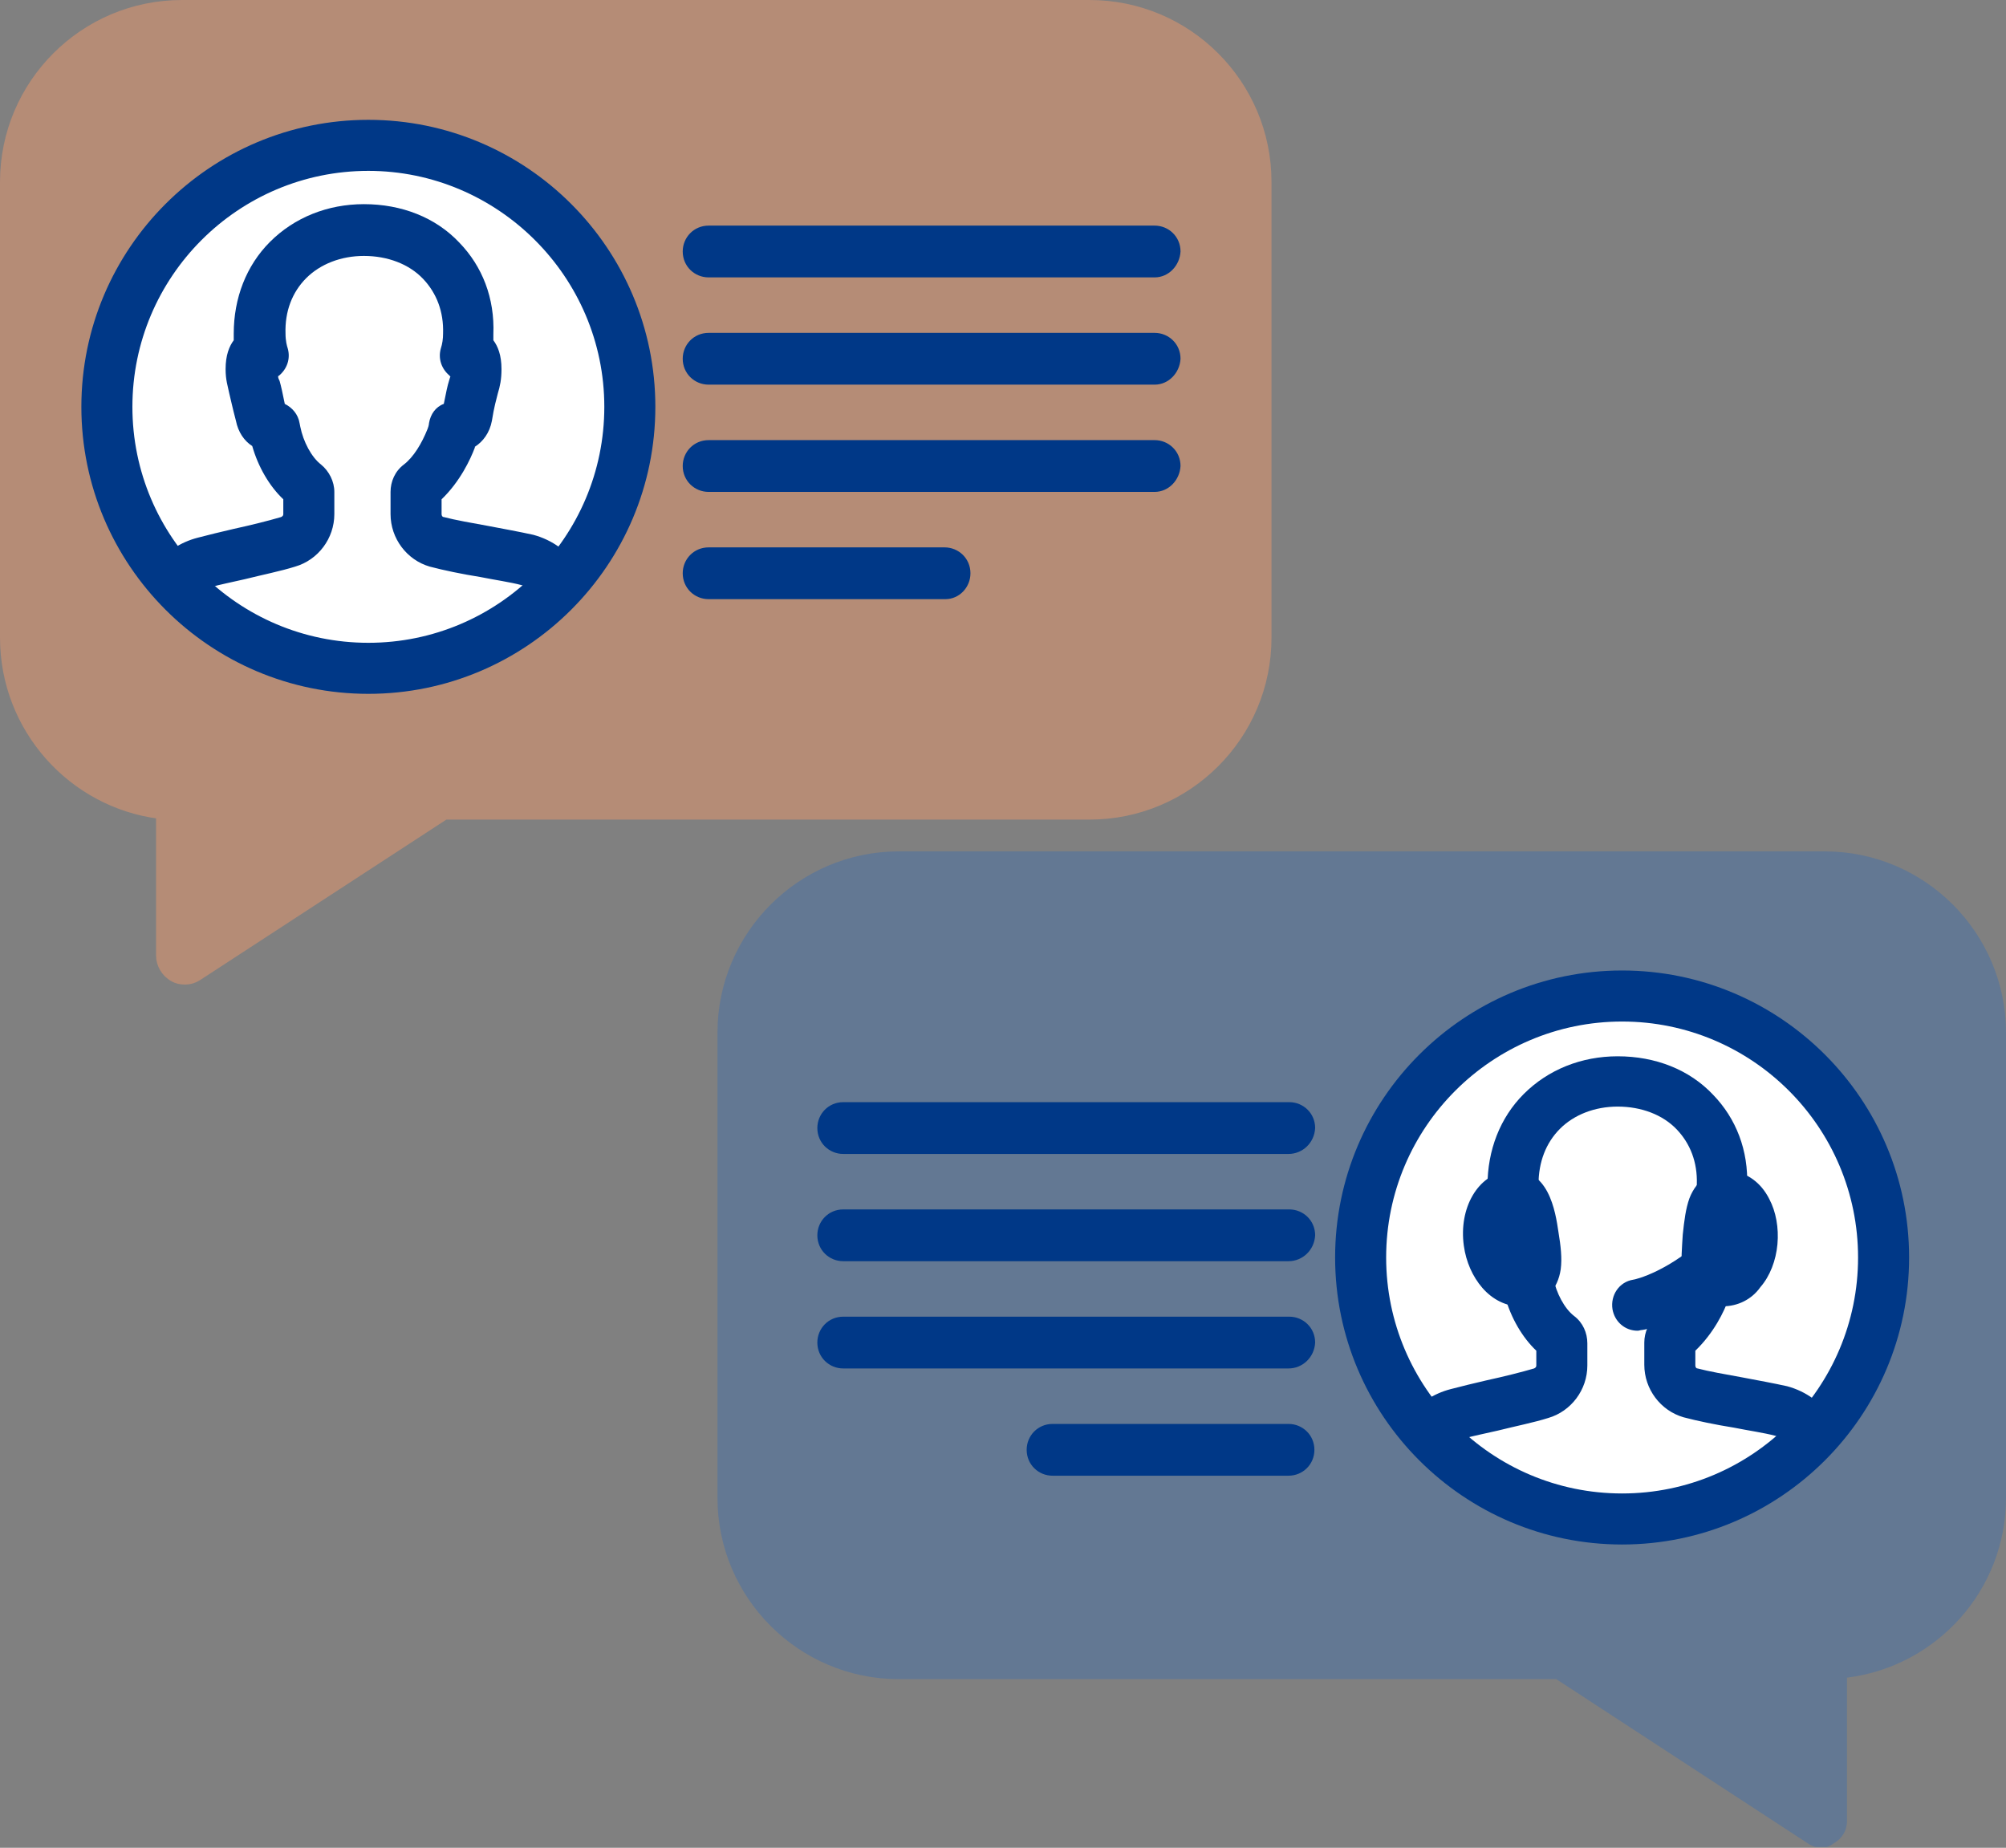 <?xml version="1.0" encoding="utf-8"?>
<!-- Generator: Adobe Illustrator 22.0.1, SVG Export Plug-In . SVG Version: 6.00 Build 0)  -->
<svg version="1.1" id="Слой_1" xmlns="http://www.w3.org/2000/svg" xmlns:xlink="http://www.w3.org/1999/xlink" x="0px" y="0px"
	 viewBox="0 0 271.2 249.8" style="enable-background:new 0 0 271.2 249.8;" xml:space="preserve">
<rect x="0" y="0" width="271.2" height="249.8" fill="#808080" stroke="none"/>
<style type="text/css">
	.st0{clip-path:url(#SVGID_2_);}
	.st1{opacity:0.5;clip-path:url(#SVGID_4_);}
	.st2{clip-path:url(#SVGID_6_);fill:#EA976C;}
	.st3{clip-path:url(#SVGID_6_);fill:none;stroke:#EA976C;stroke-miterlimit:10;}
	.st4{clip-path:url(#SVGID_2_);fill:#FFFFFF;}
	.st5{clip-path:url(#SVGID_8_);fill:#003887;}
	.st6{clip-path:url(#SVGID_8_);fill:#FFFFFF;}
	.st7{opacity:0.4;clip-path:url(#SVGID_8_);}
	.st8{clip-path:url(#SVGID_10_);}
	.st9{clip-path:url(#SVGID_12_);fill:url(#SVGID_13_);}
	.st10{clip-path:url(#SVGID_15_);fill:url(#SVGID_16_);}
</style>
<g>
	<defs>
		<rect id="SVGID_1_" width="271.2" height="249.8"/>
	</defs>
	<clipPath id="SVGID_2_">
		<use xlink:href="#SVGID_1_"  style="overflow:visible;"/>
	</clipPath>
	<g class="st0">
		<defs>
			<rect id="SVGID_3_" width="271.2" height="249.8"/>
		</defs>
		<clipPath id="SVGID_4_">
			<use xlink:href="#SVGID_3_"  style="overflow:visible;"/>
		</clipPath>
		<g class="st1">
			<g>
				<defs>
					<rect id="SVGID_5_" width="171.9" height="133.1"/>
				</defs>
				<clipPath id="SVGID_6_">
					<use xlink:href="#SVGID_5_"  style="overflow:visible;"/>
				</clipPath>
				<path class="st2" d="M147.3,4H24.6C13.2,4,4,13.2,4,24.6v61.6c0,11.4,9.3,20.7,20.7,20.7H25v22.3l34.2-22.3h88.1
					c11.4,0,20.7-9.3,20.7-20.7V24.6C168,13.2,158.7,4,147.3,4"/>
				<path class="st3" d="M147.3,4H24.6C13.2,4,4,13.2,4,24.6v61.6c0,11.4,9.3,20.7,20.7,20.7H25v22.3l34.2-22.3h88.1
					c11.4,0,20.7-9.3,20.7-20.7V24.6C168,13.2,158.7,4,147.3,4z"/>
				<path class="st2" d="M25,132.6c-0.6,0-1.1-0.1-1.6-0.4c-1.1-0.6-1.8-1.8-1.8-3v-19C9.7,108.7,0.5,98.5,0.5,86.2V24.6
					c0-13.3,10.8-24.1,24.1-24.1h122.7c13.3,0,24.1,10.8,24.1,24.1v61.6c0,13.3-10.8,24.1-24.1,24.1H60.2l-33.3,21.7
					C26.3,132.4,25.7,132.6,25,132.6 M24.6,7.4c-9.5,0-17.2,7.7-17.2,17.2v61.6c0,9.5,7.7,17.2,17.2,17.2H25c1.9,0,3.5,1.5,3.5,3.5
					v15.9L57.3,104c0.6-0.4,1.2-0.6,1.9-0.6h88.1c9.5,0,17.2-7.7,17.2-17.2V24.6c0-9.5-7.7-17.2-17.2-17.2H24.6z"/>
				<path class="st3" d="M25,132.6c-0.6,0-1.1-0.1-1.6-0.4c-1.1-0.6-1.8-1.8-1.8-3v-19C9.7,108.7,0.5,98.5,0.5,86.2V24.6
					c0-13.3,10.8-24.1,24.1-24.1h122.7c13.3,0,24.1,10.8,24.1,24.1v61.6c0,13.3-10.8,24.1-24.1,24.1H60.2l-33.3,21.7
					C26.3,132.4,25.7,132.6,25,132.6z M24.6,7.4c-9.5,0-17.2,7.7-17.2,17.2v61.6c0,9.5,7.7,17.2,17.2,17.2H25c1.9,0,3.5,1.5,3.5,3.5
					v15.9L57.3,104c0.6-0.4,1.2-0.6,1.9-0.6h88.1c9.5,0,17.2-7.7,17.2-17.2V24.6c0-9.5-7.7-17.2-17.2-17.2H24.6z"/>
			</g>
		</g>
	</g>
	<path class="st4" d="M95.8,34h60.3H95.8z"/>
	<g class="st0">
		<defs>
			<rect id="SVGID_7_" width="271.2" height="249.8"/>
		</defs>
		<clipPath id="SVGID_8_">
			<use xlink:href="#SVGID_7_"  style="overflow:visible;"/>
		</clipPath>
		<path class="st5" d="M156.1,37.5H95.8c-1.9,0-3.5-1.5-3.5-3.5c0-1.9,1.5-3.5,3.5-3.5h60.3c1.9,0,3.5,1.5,3.5,3.5
			C159.5,35.9,158,37.5,156.1,37.5"/>
		<path class="st6" d="M95.8,63h60.3H95.8z"/>
		<path class="st5" d="M156.1,66.5H95.8c-1.9,0-3.5-1.5-3.5-3.5c0-1.9,1.5-3.5,3.5-3.5h60.3c1.9,0,3.5,1.5,3.5,3.5
			C159.5,64.9,158,66.5,156.1,66.5"/>
		<path class="st6" d="M95.8,48.5h60.3H95.8z"/>
		<path class="st5" d="M156.1,52H95.8c-1.9,0-3.5-1.5-3.5-3.5c0-1.9,1.5-3.5,3.5-3.5h60.3c1.9,0,3.5,1.5,3.5,3.5
			C159.5,50.4,158,52,156.1,52"/>
		<path class="st6" d="M95.8,77.5h31.9H95.8z"/>
		<path class="st5" d="M127.8,81H95.8c-1.9,0-3.5-1.5-3.5-3.5c0-1.9,1.5-3.5,3.5-3.5h31.9c1.9,0,3.5,1.5,3.5,3.5
			C131.2,79.4,129.7,81,127.8,81"/>
		<path class="st6" d="M85.1,55c0,19.5-15.8,35.4-35.4,35.4c-19.5,0-35.4-15.8-35.4-35.4s15.8-35.4,35.4-35.4
			C69.3,19.6,85.1,35.4,85.1,55"/>
		<path class="st5" d="M49.8,93.8c-21.4,0-38.8-17.4-38.8-38.8s17.4-38.8,38.8-38.8c21.4,0,38.8,17.4,38.8,38.8S71.2,93.8,49.8,93.8
			 M49.8,23.1c-17.6,0-31.9,14.3-31.9,31.9c0,17.6,14.3,31.9,31.9,31.9c17.6,0,31.9-14.3,31.9-31.9C81.7,37.4,67.3,23.1,49.8,23.1"
			/>
		<path class="st5" d="M75.5,82.3c-1.2,0-2.3-0.6-3-1.7c-0.5-0.8-1.2-1.3-2-1.5c-1.5-0.4-3.6-0.7-5.6-1.1c-2.5-0.4-4.9-0.9-6.8-1.4
			c-3.1-0.9-5.3-3.8-5.3-7.1v-3c0-1.4,0.6-2.8,1.8-3.7c1.3-1,2.4-2.8,3.2-4.8c0.2-0.5,0.2-0.8,0.2-0.8c0.2-1.2,0.9-2.2,2-2.6
			c0.3-1.5,0.5-2.5,0.7-3.1c0.1-0.3,0.1-0.4,0.2-0.6c0,0-0.1,0-0.1-0.1c-1.1-0.9-1.6-2.3-1.2-3.7c0.2-0.6,0.3-1.3,0.3-2
			c0.1-3-0.9-5.5-2.7-7.4c-1.9-2-4.8-3.1-8-3.1c-3.1,0-5.9,1.1-7.8,3c-1.9,1.9-2.9,4.5-2.8,7.5c0,1,0.2,1.7,0.3,2
			c0.4,1.4-0.1,2.8-1.2,3.7c0,0-0.1,0-0.1,0.1c0,0.2,0.1,0.4,0.2,0.6c0.2,0.7,0.4,1.6,0.7,3.1c1,0.5,1.8,1.4,2,2.6l0.1,0.5
			c0.4,2,1.5,4.1,2.8,5.1c1.1,0.9,1.8,2.3,1.8,3.7v3c0,3.3-2.2,6.2-5.3,7.1c-1.9,0.6-4.4,1.1-6.8,1.7c-1.7,0.4-3.3,0.7-4.7,1.1
			c-0.7,0.2-1.4,0.6-1.9,1.2c-1.1,1.5-3.3,1.8-4.8,0.7c-1.5-1.1-1.8-3.3-0.7-4.8c1.4-1.9,3.4-3.2,5.7-3.8c1.5-0.4,3.2-0.8,4.9-1.2
			c2.3-0.5,4.7-1.1,6.4-1.6c0.2-0.1,0.3-0.2,0.3-0.4v-2c-1.9-1.8-3.4-4.4-4.2-7.2c-1.1-0.7-1.9-1.9-2.2-3.4C31.4,55,31.2,54,31,53.2
			c-0.2-1-0.5-1.8-0.5-3.3c0-1.9,0.5-3.1,1.1-3.9c0-0.3,0-0.6,0-0.9c0-4.8,1.7-9.2,4.9-12.4c3.3-3.3,7.8-5.1,12.7-5.1
			c5.1,0,9.7,1.8,12.9,5.2c3.1,3.2,4.8,7.5,4.6,12.4c0,0.3,0,0.5,0,0.8c0.6,0.8,1.1,2,1.1,3.9c0,1.4-0.2,2.3-0.5,3.3
			c-0.2,0.8-0.5,1.8-0.8,3.7c-0.3,1.6-1.2,2.8-2.3,3.5c0,0,0,0.1,0,0.1c-0.6,1.6-2,4.6-4.5,7v2c0,0.2,0.1,0.4,0.3,0.4
			c1.5,0.4,3.8,0.8,6,1.2c2.1,0.4,4.3,0.8,6.1,1.2c2.6,0.7,4.8,2.3,6.2,4.6c1,1.6,0.5,3.8-1.2,4.7C76.7,82.1,76.1,82.3,75.5,82.3
			 M38.9,68.2C38.9,68.2,38.9,68.2,38.9,68.2C38.9,68.2,38.9,68.2,38.9,68.2"/>
		<g class="st7">
			<g>
				<defs>
					<rect id="SVGID_9_" x="97" y="115.1" width="174.2" height="134.6"/>
				</defs>
				<clipPath id="SVGID_10_">
					<use xlink:href="#SVGID_9_"  style="overflow:visible;"/>
				</clipPath>
				<g class="st8">
					<defs>
						<path id="SVGID_11_" d="M121.5,118.6h125.2c11.6,0,21.1,9.4,21.1,21.1v62.9c0,11.6-9.4,21.1-21.1,21.1h-0.4v22.7l-34.9-22.7
							h-89.9c-11.6,0-21.1-9.4-21.1-21.1v-62.9C100.4,128,109.9,118.6,121.5,118.6"/>
					</defs>
					<clipPath id="SVGID_12_">
						<use xlink:href="#SVGID_11_"  style="overflow:visible;"/>
					</clipPath>
					
						<linearGradient id="SVGID_13_" gradientUnits="userSpaceOnUse" x1="2.964122e-06" y1="249.758" x2="1" y2="249.758" gradientTransform="matrix(167.304 0 0 -167.304 100.444 41968.023)">
						<stop  offset="0" style="stop-color:#386CB0"/>
						<stop  offset="1" style="stop-color:#386CAF"/>
					</linearGradient>
					<rect x="100.4" y="118.6" class="st9" width="167.3" height="127.7"/>
				</g>
				<g class="st8">
					<defs>
						<path id="SVGID_14_" d="M246.3,249.8c-0.7,0-1.3-0.2-1.9-0.6l-34-22.2h-88.9C108,227,97,216,97,202.5v-62.9
							c0-13.5,11-24.5,24.5-24.5h125.2c13.5,0,24.5,11,24.5,24.5v62.9c0,12.5-9.4,22.8-21.5,24.3v19.4c0,1.3-0.7,2.4-1.8,3
							C247.4,249.6,246.8,249.8,246.3,249.8 M121.5,122c-9.7,0-17.6,7.9-17.6,17.6v62.9c0,9.7,7.9,17.6,17.6,17.6h89.9
							c0.7,0,1.3,0.2,1.9,0.6l29.5,19.2v-16.3c0-1.9,1.5-3.5,3.5-3.5h0.4c9.7,0,17.6-7.9,17.6-17.6v-62.9c0-9.7-7.9-17.6-17.6-17.6
							H121.5z"/>
					</defs>
					<clipPath id="SVGID_15_">
						<use xlink:href="#SVGID_14_"  style="overflow:visible;"/>
					</clipPath>
					
						<linearGradient id="SVGID_16_" gradientUnits="userSpaceOnUse" x1="4.554470e-06" y1="249.758" x2="1" y2="249.758" gradientTransform="matrix(174.215 0 0 -174.215 96.988 43694.023)">
						<stop  offset="0" style="stop-color:#386CB0"/>
						<stop  offset="1" style="stop-color:#386CAF"/>
					</linearGradient>
					<rect x="97" y="115.1" class="st10" width="174.2" height="134.6"/>
				</g>
			</g>
		</g>
		<path class="st6" d="M174.2,152.6H114H174.2z"/>
		<path class="st5" d="M174.2,156H114c-1.9,0-3.5-1.5-3.5-3.5c0-1.9,1.5-3.5,3.5-3.5h60.3c1.9,0,3.5,1.5,3.5,3.5
			C177.7,154.5,176.1,156,174.2,156"/>
		<path class="st6" d="M174.2,181.6H114H174.2z"/>
		<path class="st5" d="M174.2,185H114c-1.9,0-3.5-1.5-3.5-3.5c0-1.9,1.5-3.5,3.5-3.5h60.3c1.9,0,3.5,1.5,3.5,3.5
			C177.7,183.5,176.1,185,174.2,185"/>
		<path class="st6" d="M174.2,167.1H114H174.2z"/>
		<path class="st5" d="M174.2,170.5H114c-1.9,0-3.5-1.5-3.5-3.5c0-1.9,1.5-3.5,3.5-3.5h60.3c1.9,0,3.5,1.5,3.5,3.5
			C177.7,169,176.1,170.5,174.2,170.5"/>
		<path class="st6" d="M174.2,196.1h-31.9H174.2z"/>
		<path class="st5" d="M174.2,199.5h-31.9c-1.9,0-3.5-1.5-3.5-3.5c0-1.9,1.5-3.5,3.5-3.5h31.9c1.9,0,3.5,1.5,3.5,3.5
			C177.7,198,176.1,199.5,174.2,199.5"/>
		<path class="st6" d="M254.6,170c0,19.5-15.8,35.4-35.4,35.4s-35.4-15.8-35.4-35.4s15.8-35.4,35.4-35.4S254.6,150.5,254.6,170"/>
		<path class="st5" d="M219.3,208.8c-21.4,0-38.8-17.4-38.8-38.8c0-21.4,17.4-38.8,38.8-38.8c21.4,0,38.8,17.4,38.8,38.8
			C258.1,191.4,240.7,208.8,219.3,208.8 M219.3,138.1c-17.6,0-31.9,14.3-31.9,31.9c0,17.6,14.3,31.9,31.9,31.9s31.9-14.3,31.9-31.9
			C251.2,152.4,236.9,138.1,219.3,138.1"/>
		<path class="st5" d="M245,197.3c-1.2,0-2.3-0.6-3-1.7c-0.5-0.8-1.2-1.3-2-1.5c-1.5-0.4-3.6-0.7-5.6-1.1c-2.5-0.4-4.9-0.9-6.8-1.4
			c-3.1-0.9-5.3-3.8-5.3-7.1v-3c0-1.4,0.6-2.8,1.8-3.7c1.3-1,2.4-2.8,3.2-4.8c0.2-0.5,0.2-0.8,0.2-0.8c0.2-1.2,0.9-2.2,2-2.6
			c0.3-1.5,0.5-2.5,0.7-3.1c0.1-0.3,0.1-0.4,0.2-0.6c0,0-0.1,0-0.1-0.1c-1.1-0.9-1.6-2.3-1.2-3.7c0.2-0.6,0.3-1.3,0.3-2
			c0.1-3-0.9-5.5-2.7-7.4c-1.9-2-4.8-3.1-8-3.1c-3.1,0-5.9,1.1-7.8,3c-1.9,1.9-2.9,4.5-2.9,7.5c0,1,0.2,1.7,0.3,2
			c0.4,1.4-0.1,2.8-1.2,3.7c0,0-0.1,0-0.1,0.1c0,0.2,0.1,0.4,0.2,0.6c0.2,0.7,0.4,1.6,0.7,3.2c1,0.5,1.8,1.4,2,2.6l0.1,0.5
			c0.4,2,1.5,4.1,2.8,5.1c1.2,0.9,1.8,2.3,1.8,3.7v3c0,3.3-2.2,6.2-5.3,7.1c-1.9,0.6-4.4,1.1-6.8,1.7c-1.7,0.4-3.3,0.7-4.7,1.1
			c-0.7,0.2-1.4,0.6-1.9,1.2c-1.1,1.5-3.3,1.8-4.8,0.7c-1.5-1.1-1.8-3.3-0.7-4.8c1.4-1.9,3.4-3.2,5.7-3.8c1.5-0.4,3.2-0.8,4.9-1.2
			c2.3-0.5,4.7-1.1,6.4-1.6c0.2-0.1,0.3-0.2,0.3-0.4v-2c-1.9-1.8-3.4-4.4-4.2-7.2c-1.1-0.7-1.9-1.9-2.2-3.4
			c-0.3-1.9-0.6-2.9-0.8-3.7c-0.3-1-0.5-1.8-0.5-3.2c0-1.9,0.5-3.1,1.1-3.9c0-0.3,0-0.6,0-0.9c0-4.8,1.7-9.2,4.9-12.4
			c3.3-3.3,7.8-5.1,12.7-5.1c5.1,0,9.7,1.8,12.9,5.2c3.1,3.2,4.8,7.5,4.6,12.4c0,0.3,0,0.5,0,0.8c0.6,0.8,1.1,2,1.1,3.9
			c0,1.4-0.2,2.3-0.5,3.2c-0.2,0.8-0.5,1.8-0.8,3.7c-0.3,1.6-1.2,2.8-2.3,3.5c0,0,0,0.1,0,0.1c-0.6,1.7-2,4.6-4.5,7v2
			c0,0.2,0.1,0.4,0.3,0.4c1.5,0.4,3.8,0.8,6,1.2c2.1,0.4,4.3,0.8,6.1,1.2c2.6,0.7,4.8,2.3,6.2,4.6c1,1.6,0.5,3.8-1.2,4.7
			C246.2,197.1,245.6,197.3,245,197.3"/>
		<path class="st6" d="M221.4,176.4c0,0,5.8-1,12.1-7.3L221.4,176.4z"/>
		<path class="st5" d="M221.4,179.9c-1.7,0-3.1-1.2-3.4-2.9c-0.3-1.9,0.9-3.7,2.8-4c0.2,0,5-1.1,10.3-6.3c1.4-1.3,3.5-1.3,4.9,0
			c1.3,1.4,1.3,3.5,0,4.9c-6.9,6.9-13.7,8.2-14,8.2C221.8,179.8,221.6,179.9,221.4,179.9"/>
		<path class="st6" d="M207.3,167.1c0.4,3.1,0.7,5.7-1.4,6c-2.1,0.3-4.2-2-4.6-5.2c-0.4-3.1,0.9-5.9,3-6.2
			C206.4,161.4,206.9,164,207.3,167.1"/>
		<path class="st5" d="M205.5,176.6c-1.9,0-3.7-0.9-5.1-2.5c-1.3-1.5-2.2-3.5-2.5-5.7c-0.7-5.1,1.9-9.6,5.9-10.1
			c5.6-0.8,6.5,5.6,6.9,8.3c0.3,1.8,0.5,3.5,0.3,5c-0.4,2.7-2.1,4.5-4.6,4.9C206.1,176.6,205.8,176.6,205.5,176.6"/>
		<path class="st6" d="M237.1,167.8c-0.3,3.2-2.3,5.6-4.4,5.3c-2.1-0.2-2-2.8-1.6-5.9c0.3-3.2,0.7-5.7,2.8-5.5
			C235.9,161.9,237.4,164.7,237.1,167.8"/>
		<path class="st5" d="M232.9,176.6c-0.2,0-0.4,0-0.6,0c-2.5-0.3-4.3-2-4.8-4.7c-0.3-1.5-0.1-3.2,0-5c0.2-1.9,0.4-3.5,0.9-4.9
			c1-2.6,3.1-3.9,5.6-3.7c2.2,0.2,4.1,1.6,5.2,3.8c0.9,1.7,1.3,3.9,1.1,6.1c-0.2,2.2-1,4.3-2.3,5.8
			C236.8,175.7,234.9,176.6,232.9,176.6"/>
	</g>
</g>
</svg>
